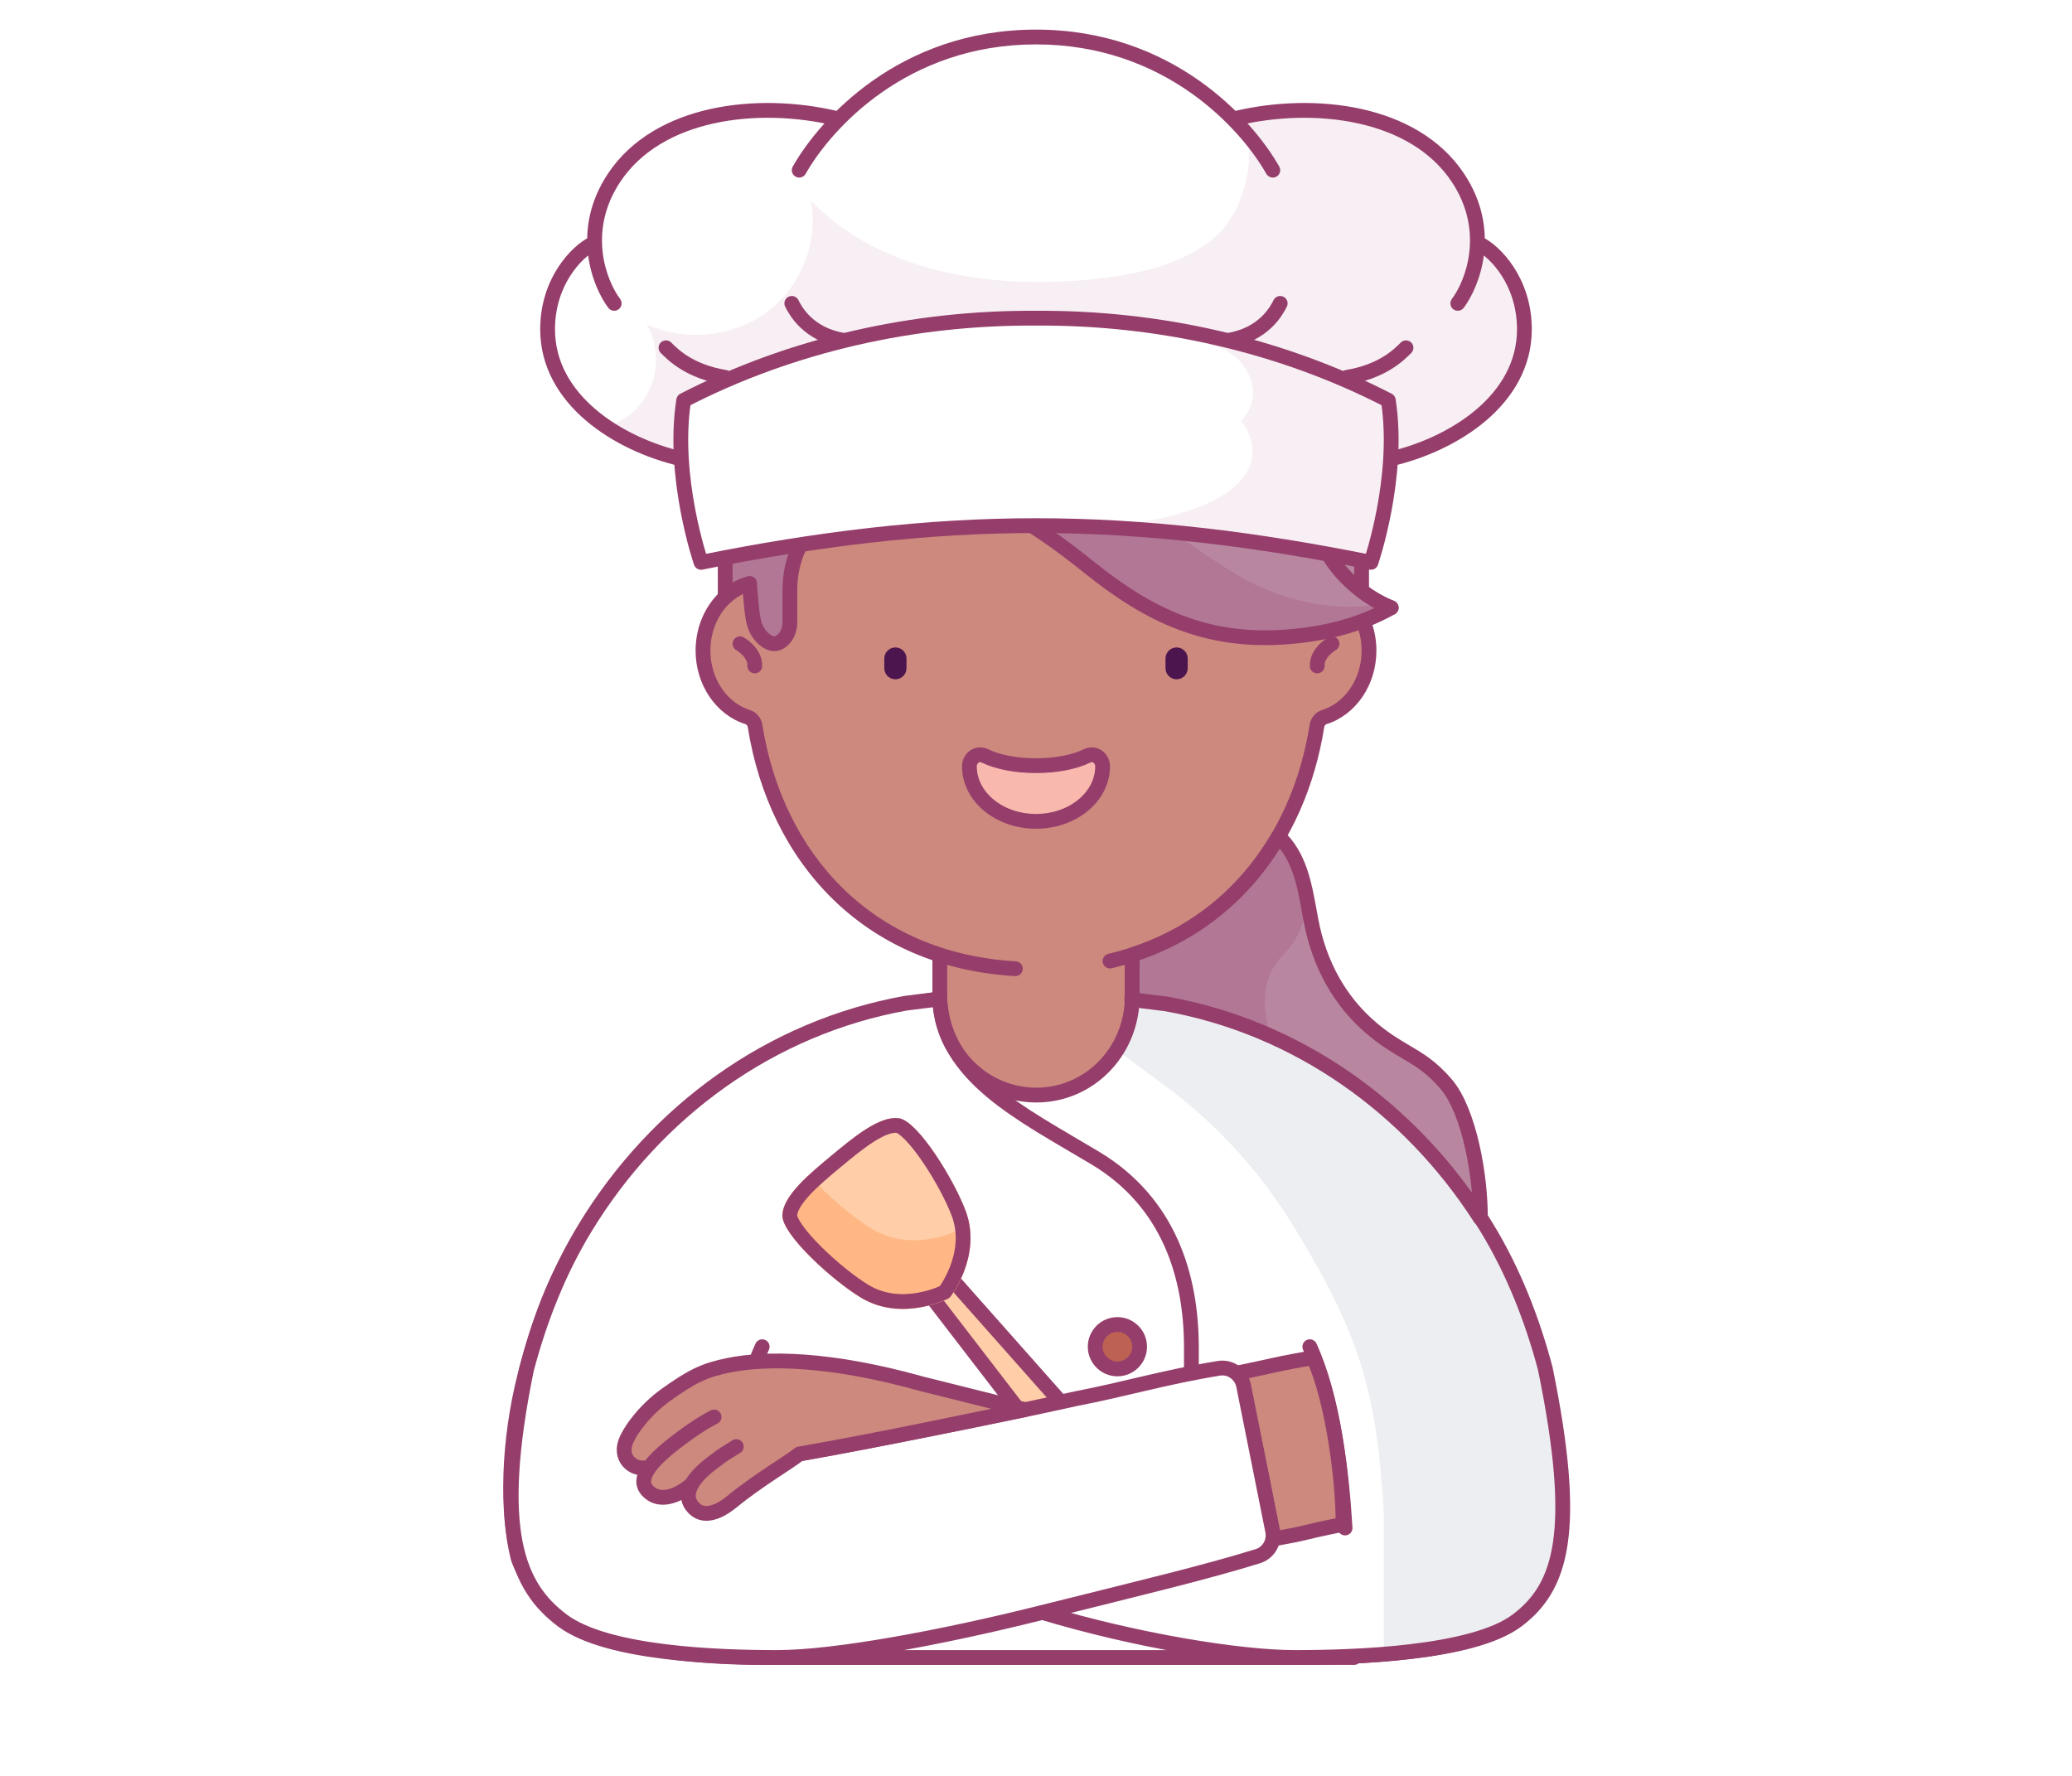 <svg width="280" height="240" viewBox="0 0 280 240" fill="none" xmlns="http://www.w3.org/2000/svg">
<rect width="280" height="240" fill="white"/>
<path d="M139.99 49C120.063 49 106.878 60.24 102.769 77.644C102.64 78.195 102.221 78.635 101.672 78.755C97.872 79.586 95 83.369 95 87.923C95 92.207 97.553 95.81 101.034 96.911C101.563 97.081 101.942 97.541 102.031 98.092C104.357 112.73 113.073 124.554 127 129.048V133.765C127 134.21 127.022 134.65 127.064 135.083L122.379 135.677C104.158 138.943 88.638 150.33 79.072 166.042C79.072 166.042 72.919 177.498 71.03 185.5C69.26 193 67.8 205 70 210.5C71.107 213.267 71.03 213.81 74 217C80.03 223.5 97.48 224 102.5 224L174.921 224C174.947 224 174.972 224 174.998 224C183.023 223.997 198.94 223.486 204.921 219C210.921 214.5 213.251 207 208.751 185C207.006 178.896 204.257 171.513 200.927 166.042C191.361 150.33 175.842 138.943 157.62 135.677L152.936 135.089C152.978 134.653 153 134.212 153 133.765V129.047C166.923 124.552 175.643 112.728 177.969 98.092C178.059 97.541 178.438 97.071 178.966 96.911C182.447 95.81 185 92.207 185 87.923C185 83.379 182.128 79.596 178.328 78.755C177.779 78.635 177.36 78.195 177.231 77.644C173.102 60.24 159.917 49 139.99 49Z" fill="#CD897E"/>
<path d="M100 87C100 87 102.057 88.143 101.999 90" stroke="#963E6B" stroke-width="2" stroke-linecap="round" stroke-linejoin="round"/>
<path d="M180 87C180 87 177.943 88.143 178.001 90" stroke="#963E6B" stroke-width="2" stroke-linecap="round" stroke-linejoin="round"/>
<path d="M102.769 77.644L101.796 77.415L101.796 77.415L102.769 77.644ZM101.672 78.755L101.886 79.732L101.886 79.732L101.672 78.755ZM101.034 96.911L101.34 95.959L101.335 95.957L101.034 96.911ZM102.031 98.092L103.019 97.935L103.018 97.931L102.031 98.092ZM177.969 98.092L176.982 97.931L176.981 97.935L177.969 98.092ZM178.966 96.911L179.256 97.868L179.268 97.864L178.966 96.911ZM178.328 78.755L178.544 77.779L178.542 77.778L178.328 78.755ZM177.231 77.644L178.204 77.415L178.204 77.414L177.231 77.644ZM149.771 128.908C149.233 129.035 148.9 129.573 149.027 130.111C149.153 130.648 149.691 130.982 150.229 130.855L149.771 128.908ZM137.151 131.917C137.702 131.95 138.175 131.529 138.208 130.978C138.24 130.426 137.82 129.953 137.269 129.92L137.151 131.917ZM154 129.047C154 128.495 153.552 128.047 153 128.047C152.448 128.047 152 128.495 152 129.047H154ZM153 135H152C152 135.496 152.364 135.917 152.855 135.989L153 135ZM127 135L127.145 135.989C127.636 135.917 128 135.496 128 135H127ZM128 129.048C128 128.496 127.552 128.048 127 128.048C126.448 128.048 126 128.496 126 129.048H128ZM122.379 135.677L122.234 134.688C122.223 134.69 122.213 134.691 122.202 134.693L122.379 135.677ZM79.072 166.042L79.926 166.562L79.926 166.562L79.072 166.042ZM70 210.5H71C71 210.418 70.99 210.337 70.97 210.257L70 210.5ZM74 217L74.733 216.32L74.732 216.319L74 217ZM200.927 166.042L200.073 166.562L200.073 166.562L200.927 166.042ZM157.62 135.677L157.797 134.693C157.786 134.691 157.776 134.69 157.765 134.688L157.62 135.677ZM71.03 185.5L71.998 185.752L71.998 185.751L71.03 185.5ZM182.997 225C183.549 225 183.997 224.552 183.997 224C183.997 223.448 183.549 223 182.997 223V225ZM208.751 185L209.731 184.8C209.726 184.773 209.719 184.746 209.711 184.72L208.751 185ZM174.921 223C174.369 223 173.921 223.448 173.921 224C173.921 224.552 174.369 225 174.921 225V223ZM204.921 219L205.521 219.8L204.921 219ZM139.99 48C129.834 48 121.329 50.867 114.827 56.011C108.327 61.154 103.895 68.523 101.796 77.415L103.743 77.874C105.752 69.361 109.967 62.407 116.068 57.58C122.169 52.753 130.22 50 139.99 50V48ZM101.796 77.415C101.747 77.621 101.602 77.747 101.458 77.778L101.886 79.732C102.84 79.523 103.532 78.769 103.743 77.874L101.796 77.415ZM101.459 77.778C97.13 78.725 94 82.974 94 87.923H96C96 83.764 98.615 80.448 101.886 79.732L101.459 77.778ZM94 87.923C94 92.586 96.784 96.615 100.732 97.864L101.335 95.957C98.322 95.004 96 91.828 96 87.923H94ZM100.728 97.863C100.88 97.912 101.012 98.053 101.044 98.253L103.018 97.931C102.871 97.03 102.245 96.25 101.34 95.959L100.728 97.863ZM178.956 98.253C178.99 98.04 179.129 97.907 179.256 97.868L178.676 95.954C177.746 96.236 177.127 97.042 176.982 97.931L178.956 98.253ZM179.268 97.864C183.216 96.615 186 92.586 186 87.923H184C184 91.828 181.678 95.004 178.665 95.957L179.268 97.864ZM186 87.923C186 82.983 182.869 78.736 178.544 77.779L178.112 79.732C181.386 80.456 184 83.776 184 87.923H186ZM178.542 77.778C178.398 77.747 178.253 77.621 178.204 77.415L176.257 77.874C176.468 78.769 177.16 79.523 178.114 79.732L178.542 77.778ZM178.204 77.414C176.094 68.522 171.657 61.154 165.155 56.011C158.651 50.867 150.146 48 139.99 48V50C149.76 50 157.811 52.753 163.914 57.58C170.018 62.408 174.238 69.362 176.258 77.875L178.204 77.414ZM150.229 130.855C166.358 127.059 176.415 114.243 178.956 98.249L176.981 97.935C174.545 113.263 164.983 125.328 149.771 128.908L150.229 130.855ZM101.044 98.249C103.958 116.588 116.741 130.714 137.151 131.917L137.269 129.92C117.922 128.78 105.806 115.477 103.019 97.935L101.044 98.249ZM152 129.047V135H154V129.047H152ZM128 135V129.048H126V135H128ZM126.855 134.011L122.234 134.688L122.524 136.667L127.145 135.989L126.855 134.011ZM122.202 134.693C103.676 138.014 87.92 149.586 78.218 165.522L79.926 166.562C89.356 151.073 104.639 139.873 122.555 136.662L122.202 134.693ZM69 210.5C69 210.572 69.008 210.629 69.01 210.644C69.014 210.668 69.017 210.686 69.02 210.697C69.024 210.719 69.028 210.736 69.03 210.744C69.034 210.762 69.039 210.777 69.041 210.785C69.046 210.804 69.052 210.823 69.058 210.841C69.069 210.878 69.085 210.926 69.104 210.982C69.143 211.096 69.201 211.253 69.277 211.448C69.431 211.837 69.666 212.379 69.997 213.023C70.658 214.307 71.707 216.005 73.268 217.681L74.732 216.319C73.323 214.805 72.372 213.268 71.775 212.108C71.478 211.528 71.269 211.046 71.137 210.712C71.071 210.545 71.025 210.416 70.996 210.332C70.981 210.29 70.972 210.26 70.967 210.245C70.964 210.236 70.964 210.235 70.965 210.239C70.966 210.241 70.968 210.25 70.972 210.264C70.973 210.27 70.977 210.285 70.981 210.306C70.983 210.316 70.986 210.334 70.99 210.357C70.992 210.372 71 210.428 71 210.5H69ZM73.267 217.68C74.923 219.466 77.307 220.785 79.94 221.772C82.585 222.764 85.558 223.449 88.468 223.924C94.288 224.874 99.966 225 102.5 225V223C100.014 223 94.457 222.876 88.79 221.951C85.956 221.488 83.122 220.83 80.642 219.9C78.151 218.965 76.092 217.784 74.733 216.32L73.267 217.68ZM201.781 165.522C192.079 149.586 176.323 138.014 157.797 134.693L157.444 136.662C175.36 139.873 190.643 151.073 200.073 166.562L201.781 165.522ZM157.765 134.688L153.145 134.011L152.855 135.989L157.475 136.667L157.765 134.688ZM78.218 165.522C73.923 172.577 71.86 178.32 70.062 185.249L71.998 185.751C73.76 178.96 75.758 173.409 79.926 166.562L78.218 165.522ZM70.062 185.248C67.57 194.822 67.481 204.546 69.03 210.743L70.97 210.257C69.519 204.454 69.57 195.078 71.998 185.752L70.062 185.248ZM102.5 225H182.997V223H102.5V225ZM209.711 184.72C207.954 178.7 205.815 172.148 201.781 165.522L200.073 166.562C203.965 172.956 206.046 179.3 207.791 185.28L209.711 184.72ZM174.921 225C178.936 225 184.982 224.875 190.79 224.18C193.694 223.833 196.559 223.341 199.093 222.644C201.612 221.95 203.876 221.034 205.521 219.8L204.321 218.2C202.967 219.216 200.98 220.05 198.562 220.716C196.158 221.377 193.398 221.854 190.552 222.195C184.861 222.875 178.907 223 174.921 223V225ZM205.521 219.8C208.736 217.389 210.955 214.152 211.763 208.709C212.559 203.344 211.987 195.829 209.731 184.8L207.772 185.2C210.016 196.171 210.528 203.406 209.785 208.416C209.052 213.348 207.106 216.111 204.321 218.2L205.521 219.8Z" fill="#963E6B"/>
<path d="M159 89V90.3" stroke="#4D154D" stroke-width="3" stroke-linecap="round" stroke-linejoin="round"/>
<path d="M121 89V90.3" stroke="#4D154D" stroke-width="3" stroke-linecap="round" stroke-linejoin="round"/>
<path d="M149 103.574C149 107.675 144.973 111 140 111C135.027 111 131 107.675 131 103.574C131 102.427 132.091 101.671 133.064 102.142C134.718 102.956 137.209 103.476 140 103.476C142.791 103.476 145.291 102.956 146.936 102.142C147.9 101.671 149 102.427 149 103.574Z" fill="#F9B8AE" stroke="#963E6B" stroke-width="2" stroke-linecap="round" stroke-linejoin="round"/>
<path d="M127 135L122.379 135.581C104.158 138.853 88.638 150.184 79.072 165.928C75.366 172.028 72.816 178.64 71.033 185.5C68.577 194.954 68.5 204.5 70 210.5C70 210.5 71.033 213.805 74 217C80.036 223.5 97.487 224 102.5 224H183C199.5 224 205.5 219 208.5 215C211.5 211 211.5 202.5 211.5 202.5C210.987 193.652 211.594 196.695 209.579 188C207.783 180.248 205.082 172.766 200.927 165.928C191.361 150.184 175.841 138.853 157.62 135.581L153 135C152.824 142.242 147.123 147.994 140.045 147.994C132.972 147.994 127.167 142.26 127 135Z" fill="white"/>
<path d="M161 212.003V182.123C161 172.508 158 162.5 148 156.5C138 150.5 127.5 145.5 127 135" stroke="#963E6B" stroke-width="2" stroke-linecap="round" stroke-linejoin="round"/>
<circle cx="151" cy="182" r="3" fill="#BD6153" stroke="#963E6B" stroke-width="2"/>
<circle cx="151" cy="198" r="3" fill="#BD6153" stroke="#963E6B" stroke-width="2"/>
<g opacity="0.1">
<path d="M174.928 165.928C183.743 180.436 186.029 187.841 187 204.578V224C187 224 196 222.5 201 221C206 219.5 208.5 215 209.5 213C210.5 211 211.136 206.497 211 203.5C210.5 192.5 209 180.5 200.928 165.928C191.362 150.184 175.842 138.853 157.621 135.581L153 135C153 137.5 152 140.5 151 142C151.762 142.502 156.26 145.886 157 146.421C164.146 151.583 170.249 158.228 174.928 165.928Z" fill="#45566D"/>
</g>
<path d="M177 182C180.15 188.889 181.331 199.074 181.766 206.5" stroke="#963E6B" stroke-width="2" stroke-linecap="round"/>
<path d="M149.395 196.291C139.046 184.367 126.969 171.3 126.969 171.3L124.533 173.32C124.533 173.32 138.713 192.157 148.492 204.44C151.196 204.551 152.734 202.61 153.178 200.788L149.395 196.291Z" fill="#FFCEA9"/>
<path d="M125.971 175.362L147.198 202.965C148.21 204.281 150.167 204.452 151.492 203.34C152.79 202.25 152.97 200.357 151.891 199.139L128.751 173.029L125.971 175.362Z" stroke="#963E6B" stroke-width="2" stroke-linecap="round" stroke-linejoin="round"/>
<path d="M130.509 163.676C132.768 169.855 128.318 175.405 128.318 175.405C128.318 175.405 122.038 178.758 116.392 175.396C112.664 173.178 105.617 166.842 105.725 164.205C105.83 161.577 109.409 158.617 112.357 156.168C115.305 153.719 118.875 150.747 121.475 151.122C124.085 151.498 129.012 159.598 130.501 163.664L130.509 163.676Z" fill="#FFCEA9"/>
<path d="M129.81 166.119C129.81 166.119 123.529 169.472 117.883 166.111C115.484 164.679 111.686 161.534 109.338 158.768C107.405 160.562 105.798 162.457 105.725 164.205C105.619 166.832 112.664 173.178 116.392 175.396C122.048 178.759 128.318 175.405 128.318 175.405C128.318 175.405 132.325 170.396 130.792 164.605C130.255 165.568 129.81 166.119 129.81 166.119Z" fill="#FFB885"/>
<path d="M127.662 174.614C127.647 174.621 127.631 174.628 127.615 174.636C127.45 174.712 127.203 174.821 126.888 174.943C126.255 175.188 125.355 175.482 124.292 175.677C122.157 176.07 119.447 176.051 116.904 174.537L116.903 174.537C115.127 173.48 112.497 171.397 110.323 169.247C109.239 168.174 108.296 167.111 107.639 166.178C107.311 165.712 107.068 165.298 106.914 164.948C106.755 164.587 106.719 164.36 106.724 164.246L106.724 164.245C106.761 163.321 107.446 162.159 108.708 160.8C109.928 159.486 111.5 158.18 112.983 156.948L112.996 156.937C114.482 155.703 116.06 154.392 117.581 153.431C119.149 152.441 120.418 151.98 121.333 152.112C121.445 152.128 121.661 152.204 121.986 152.427C122.301 152.643 122.662 152.957 123.06 153.366C123.856 154.184 124.726 155.306 125.58 156.57C127.292 159.102 128.853 162.071 129.562 164.008C129.571 164.033 129.582 164.058 129.593 164.082C130.58 166.845 130.1 169.489 129.327 171.499C128.939 172.508 128.485 173.338 128.128 173.915C127.95 174.202 127.797 174.425 127.692 174.572C127.681 174.587 127.671 174.601 127.662 174.614Z" stroke="#963E6B" stroke-width="2" stroke-linecap="round" stroke-linejoin="round"/>
<path d="M181.5 206C175 207.324 177.5 207 172 208C171.2 202.4 168.667 190.667 167.5 185.5C170 185 174 184 177.5 183.5C180 189 181.5 199.5 181.5 206Z" fill="#CD897E" stroke="#963E6B" stroke-width="2" stroke-linecap="round"/>
<path d="M169.98 210.31C163.039 212.465 154.74 214.444 140.5 218L120.45 204.736C115.941 201.753 117.361 194.763 122.666 193.725C130.546 192.183 138.747 190.501 145.5 189C151.737 187.812 157.339 186.121 164.71 184.918C166.274 184.663 167.742 185.711 168.053 187.265L171.981 206.903C172.277 208.387 171.425 209.862 169.98 210.31Z" fill="white"/>
<path d="M127 135L128 134.977C127.993 134.694 127.867 134.427 127.653 134.243C127.439 134.058 127.156 133.973 126.875 134.008L127 135ZM122.379 135.581L122.254 134.588C122.237 134.591 122.219 134.593 122.202 134.596L122.379 135.581ZM79.072 165.928L79.927 166.447L79.927 166.447L79.072 165.928ZM200.927 165.928L200.072 166.447L200.072 166.447L200.927 165.928ZM157.62 135.581L157.797 134.596C157.78 134.593 157.762 134.591 157.745 134.588L157.62 135.581ZM153 135L153.125 134.008C152.844 133.973 152.562 134.058 152.348 134.242C152.133 134.427 152.007 134.693 152 134.976L153 135ZM70.198 184.743C70.057 185.277 70.374 185.825 70.908 185.966C71.442 186.108 71.99 185.791 72.131 185.257L70.198 184.743ZM207.868 185.257C208.01 185.791 208.557 186.108 209.091 185.966C209.625 185.825 209.943 185.277 209.801 184.743L207.868 185.257ZM140.5 218L140.258 217.03L140.5 218ZM169.98 210.31L169.684 209.355L169.98 210.31ZM76 219L75.4 219.8L76 219ZM107.821 195.516C107.278 195.615 106.917 196.136 107.016 196.679C107.115 197.222 107.636 197.583 108.179 197.484L107.821 195.516ZM145.5 189L145.313 188.018L145.298 188.021L145.283 188.024L145.5 189ZM164.71 184.918L164.871 185.905L164.71 184.918ZM101.236 183.649C101.042 184.166 101.304 184.742 101.821 184.936C102.338 185.13 102.915 184.868 103.109 184.351L101.236 183.649ZM103.909 182.416C104.139 181.914 103.918 181.32 103.416 181.091C102.914 180.861 102.32 181.082 102.091 181.584L103.909 182.416ZM171.981 206.903L171 207.099V207.099L171.981 206.903ZM168.053 187.265L169.034 187.069L168.053 187.265ZM205 219L205.6 219.8L205 219ZM141.287 216.996C140.758 216.838 140.201 217.138 140.042 217.667C139.884 218.196 140.184 218.754 140.713 218.912L141.287 216.996ZM106.5 223C105.948 223 105.5 223.448 105.5 224C105.5 224.552 105.948 225 106.5 225V223ZM173.5 225C174.052 225 174.5 224.552 174.5 224C174.5 223.448 174.052 223 173.5 223V225ZM126.875 134.008L122.254 134.588L122.503 136.573L127.125 135.992L126.875 134.008ZM122.202 134.596C103.677 137.923 87.921 149.439 78.218 165.409L79.927 166.447C89.356 150.929 104.638 139.783 122.556 136.565L122.202 134.596ZM201.782 165.409C192.079 149.439 176.322 137.923 157.797 134.596L157.444 136.565C175.361 139.783 190.644 150.929 200.072 166.447L201.782 165.409ZM157.745 134.588L153.125 134.008L152.875 135.992L157.496 136.573L157.745 134.588ZM152 134.976C151.837 141.702 146.553 146.994 140.045 146.994V148.994C147.692 148.994 153.811 142.782 154 135.024L152 134.976ZM140.045 146.994C133.53 146.994 128.155 141.709 128 134.977L126 135.023C126.18 142.811 132.413 148.994 140.045 148.994V146.994ZM78.218 165.409C74.542 171.459 71.993 177.991 70.198 184.743L72.131 185.257C73.888 178.648 76.37 172.301 79.927 166.447L78.218 165.409ZM209.801 184.743C208.006 177.991 205.458 171.459 201.782 165.409L200.072 166.447C203.629 172.301 206.111 178.648 207.868 185.257L209.801 184.743ZM105 225C113.136 225 127.792 222.204 140.742 218.97L140.258 217.03C127.305 220.264 112.864 223 105 223V225ZM140.742 218.97C154.96 215.42 163.301 213.431 170.277 211.265L169.684 209.355C162.778 211.499 154.52 213.468 140.258 217.03L140.742 218.97ZM105 223C101.015 223 95.313 222.875 89.874 222.195C87.155 221.855 84.522 221.379 82.213 220.718C79.892 220.054 77.961 219.221 76.6 218.2L75.4 219.8C77.039 221.029 79.233 221.946 81.662 222.641C84.103 223.34 86.845 223.832 89.626 224.18C95.187 224.875 100.985 225 105 225V223ZM76.6 218.2C73.782 216.087 71.595 213.296 70.624 208.369C69.639 203.375 69.899 196.153 72.14 185.2L70.18 184.8C67.921 195.847 67.601 203.375 68.661 208.756C69.735 214.204 72.218 217.413 75.4 219.8L76.6 218.2ZM108.179 197.484C119.284 195.464 134.494 192.47 145.717 189.976L145.283 188.024C134.092 190.511 118.909 193.499 107.821 195.516L108.179 197.484ZM145.687 189.982C148.831 189.384 151.818 188.657 154.906 187.939C158.002 187.219 161.219 186.501 164.871 185.905L164.549 183.931C160.829 184.538 157.56 185.268 154.453 185.991C151.338 186.715 148.406 187.429 145.313 188.018L145.687 189.982ZM103.109 184.351C103.361 183.679 103.628 183.032 103.909 182.416L102.091 181.584C101.787 182.247 101.503 182.937 101.236 183.649L103.109 184.351ZM172.961 206.707L169.034 187.069L167.073 187.461L171 207.099L172.961 206.707ZM164.871 185.905C165.888 185.739 166.864 186.419 167.073 187.461L169.034 187.069C168.621 185.003 166.66 183.586 164.549 183.931L164.871 185.905ZM170.277 211.265C172.223 210.661 173.356 208.68 172.961 206.707L171 207.099C171.199 208.093 170.627 209.063 169.684 209.355L170.277 211.265ZM175 225C179.015 225 185.06 224.875 190.869 224.18C193.773 223.833 196.638 223.341 199.172 222.644C201.691 221.95 203.954 221.034 205.6 219.8L204.4 218.2C203.046 219.216 201.059 220.05 198.641 220.716C196.237 221.377 193.477 221.854 190.631 222.195C184.939 222.875 178.985 223 175 223V225ZM205.6 219.8C208.815 217.389 211.034 214.152 211.842 208.709C212.638 203.344 212.066 195.829 209.81 184.8L207.85 185.2C210.094 196.171 210.607 203.406 209.863 208.416C209.131 213.348 207.185 216.111 204.4 218.2L205.6 219.8ZM175 223C167.443 223 153.617 220.693 141.287 216.996L140.713 218.912C153.151 222.641 167.181 225 175 225V223ZM106.5 225C106.527 225 106.554 225 106.581 225C106.608 225 106.635 225 106.662 225C106.689 225 106.717 225 106.744 225C106.772 225 106.8 225 106.828 225C106.855 225 106.884 225 106.912 225C106.94 225 106.968 225 106.997 225C107.025 225 107.054 225 107.083 225C107.111 225 107.14 225 107.169 225C107.198 225 107.228 225 107.257 225C107.286 225 107.316 225 107.346 225C107.375 225 107.405 225 107.435 225C107.465 225 107.495 225 107.525 225C107.555 225 107.586 225 107.616 225C107.647 225 107.678 225 107.708 225C107.739 225 107.77 225 107.801 225C107.832 225 107.863 225 107.895 225C107.926 225 107.958 225 107.989 225C108.021 225 108.053 225 108.085 225C108.117 225 108.149 225 108.181 225C108.213 225 108.245 225 108.278 225C108.31 225 108.343 225 108.376 225C108.408 225 108.441 225 108.474 225C108.507 225 108.54 225 108.574 225C108.607 225 108.64 225 108.674 225C108.708 225 108.741 225 108.775 225C108.809 225 108.843 225 108.877 225C108.911 225 108.945 225 108.98 225C109.014 225 109.048 225 109.083 225C109.118 225 109.153 225 109.187 225C109.222 225 109.257 225 109.292 225C109.328 225 109.363 225 109.398 225C109.434 225 109.469 225 109.505 225C109.541 225 109.576 225 109.612 225C109.648 225 109.684 225 109.72 225C109.757 225 109.793 225 109.829 225C109.866 225 109.902 225 109.939 225C109.976 225 110.013 225 110.05 225C110.087 225 110.124 225 110.161 225C110.198 225 110.235 225 110.273 225C110.31 225 110.348 225 110.385 225C110.423 225 110.461 225 110.499 225C110.537 225 110.575 225 110.613 225C110.651 225 110.69 225 110.728 225C110.766 225 110.805 225 110.844 225C110.882 225 110.921 225 110.96 225C110.999 225 111.038 225 111.077 225C111.116 225 111.155 225 111.195 225C111.234 225 111.274 225 111.313 225C111.353 225 111.393 225 111.433 225C111.472 225 111.512 225 111.553 225C111.593 225 111.633 225 111.673 225C111.714 225 111.754 225 111.795 225C111.835 225 111.876 225 111.917 225C111.957 225 111.998 225 112.039 225C112.08 225 112.121 225 112.163 225C112.204 225 112.245 225 112.287 225C112.328 225 112.37 225 112.411 225C112.453 225 112.495 225 112.537 225C112.579 225 112.621 225 112.663 225C112.705 225 112.747 225 112.79 225C112.832 225 112.875 225 112.917 225C112.96 225 113.002 225 113.045 225C113.088 225 113.131 225 113.174 225C113.217 225 113.26 225 113.303 225C113.346 225 113.39 225 113.433 225C113.477 225 113.52 225 113.564 225C113.607 225 113.651 225 113.695 225C113.739 225 113.783 225 113.827 225C113.871 225 113.915 225 113.96 225C114.004 225 114.048 225 114.093 225C114.137 225 114.182 225 114.226 225C114.271 225 114.316 225 114.361 225C114.406 225 114.451 225 114.496 225C114.541 225 114.586 225 114.631 225C114.677 225 114.722 225 114.768 225C114.813 225 114.859 225 114.904 225C114.95 225 114.996 225 115.042 225C115.088 225 115.134 225 115.18 225C115.226 225 115.272 225 115.318 225C115.364 225 115.411 225 115.457 225C115.504 225 115.55 225 115.597 225C115.644 225 115.69 225 115.737 225C115.784 225 115.831 225 115.878 225C115.925 225 115.972 225 116.02 225C116.067 225 116.114 225 116.161 225C116.209 225 116.256 225 116.304 225C116.352 225 116.399 225 116.447 225C116.495 225 116.543 225 116.591 225C116.639 225 116.687 225 116.735 225C116.783 225 116.831 225 116.879 225C116.928 225 116.976 225 117.025 225C117.073 225 117.122 225 117.17 225C117.219 225 117.268 225 117.317 225C117.366 225 117.415 225 117.464 225C117.513 225 117.562 225 117.611 225C117.66 225 117.709 225 117.759 225C117.808 225 117.857 225 117.907 225C117.957 225 118.006 225 118.056 225C118.106 225 118.155 225 118.205 225C118.255 225 118.305 225 118.355 225C118.405 225 118.455 225 118.505 225C118.556 225 118.606 225 118.656 225C118.707 225 118.757 225 118.807 225C118.858 225 118.909 225 118.959 225C119.01 225 119.061 225 119.112 225C119.162 225 119.213 225 119.264 225C119.315 225 119.366 225 119.417 225C119.469 225 119.52 225 119.571 225C119.622 225 119.674 225 119.725 225C119.777 225 119.828 225 119.88 225C119.931 225 119.983 225 120.035 225C120.087 225 120.138 225 120.19 225C120.242 225 120.294 225 120.346 225C120.398 225 120.45 225 120.503 225C120.555 225 120.607 225 120.659 225C120.712 225 120.764 225 120.817 225C120.869 225 120.922 225 120.974 225C121.027 225 121.079 225 121.132 225C121.185 225 121.238 225 121.291 225C121.344 225 121.397 225 121.45 225C121.503 225 121.556 225 121.609 225C121.662 225 121.715 225 121.769 225C121.822 225 121.875 225 121.929 225C121.982 225 122.036 225 122.089 225C122.143 225 122.196 225 122.25 225C122.304 225 122.358 225 122.411 225C122.465 225 122.519 225 122.573 225C122.627 225 122.681 225 122.735 225C122.789 225 122.843 225 122.898 225C122.952 225 123.006 225 123.06 225C123.115 225 123.169 225 123.223 225C123.278 225 123.332 225 123.387 225C123.442 225 123.496 225 123.551 225C123.606 225 123.66 225 123.715 225C123.77 225 123.825 225 123.88 225C123.935 225 123.99 225 124.045 225C124.1 225 124.155 225 124.21 225C124.265 225 124.32 225 124.376 225C124.431 225 124.486 225 124.541 225C124.597 225 124.652 225 124.708 225C124.763 225 124.819 225 124.874 225C124.93 225 124.986 225 125.041 225C125.097 225 125.153 225 125.209 225C125.264 225 125.32 225 125.376 225C125.432 225 125.488 225 125.544 225C125.6 225 125.656 225 125.712 225C125.768 225 125.824 225 125.881 225C125.937 225 125.993 225 126.049 225C126.106 225 126.162 225 126.218 225C126.275 225 126.331 225 126.388 225C126.444 225 126.501 225 126.557 225C126.614 225 126.671 225 126.727 225C126.784 225 126.841 225 126.897 225C126.954 225 127.011 225 127.068 225C127.125 225 127.182 225 127.239 225C127.296 225 127.353 225 127.41 225C127.467 225 127.524 225 127.581 225C127.638 225 127.695 225 127.752 225C127.81 225 127.867 225 127.924 225C127.981 225 128.039 225 128.096 225C128.154 225 128.211 225 128.268 225C128.326 225 128.383 225 128.441 225C128.498 225 128.556 225 128.614 225C128.671 225 128.729 225 128.787 225C128.844 225 128.902 225 128.96 225C129.018 225 129.075 225 129.133 225C129.191 225 129.249 225 129.307 225C129.365 225 129.423 225 129.481 225C129.539 225 129.597 225 129.655 225C129.713 225 129.771 225 129.829 225C129.887 225 129.945 225 130.003 225C130.062 225 130.12 225 130.178 225C130.236 225 130.295 225 130.353 225C130.411 225 130.469 225 130.528 225C130.586 225 130.645 225 130.703 225C130.762 225 130.82 225 130.878 225C130.937 225 130.995 225 131.054 225C131.113 225 131.171 225 131.23 225C131.288 225 131.347 225 131.406 225C131.464 225 131.523 225 131.582 225C131.64 225 131.699 225 131.758 225C131.817 225 131.876 225 131.934 225C131.993 225 132.052 225 132.111 225C132.17 225 132.229 225 132.288 225C132.346 225 132.405 225 132.464 225C132.523 225 132.582 225 132.641 225C132.7 225 132.759 225 132.818 225C132.878 225 132.937 225 132.996 225C133.055 225 133.114 225 133.173 225C133.232 225 133.291 225 133.351 225C133.41 225 133.469 225 133.528 225C133.587 225 133.647 225 133.706 225C133.765 225 133.824 225 133.884 225C133.943 225 134.002 225 134.062 225C134.121 225 134.18 225 134.24 225C134.299 225 134.358 225 134.418 225C134.477 225 134.536 225 134.596 225C134.655 225 134.715 225 134.774 225C134.834 225 134.893 225 134.953 225C135.012 225 135.072 225 135.131 225C135.191 225 135.25 225 135.31 225C135.369 225 135.429 225 135.488 225C135.548 225 135.607 225 135.667 225C135.727 225 135.786 225 135.846 225C135.905 225 135.965 225 136.024 225C136.084 225 136.144 225 136.203 225C136.263 225 136.323 225 136.382 225C136.442 225 136.502 225 136.561 225C136.621 225 136.681 225 136.74 225C136.8 225 136.86 225 136.919 225C136.979 225 137.039 225 137.098 225C137.158 225 137.218 225 137.277 225C137.337 225 137.397 225 137.457 225C137.516 225 137.576 225 137.636 225C137.696 225 137.755 225 137.815 225C137.875 225 137.934 225 137.994 225C138.054 225 138.114 225 138.173 225C138.233 225 138.293 225 138.353 225C138.412 225 138.472 225 138.532 225C138.592 225 138.651 225 138.711 225C138.771 225 138.83 225 138.89 225C138.95 225 139.01 225 139.069 225C139.129 225 139.189 225 139.249 225C139.308 225 139.368 225 139.428 225C139.487 225 139.547 225 139.607 225C139.667 225 139.726 225 139.786 225C139.846 225 139.905 225 139.965 225C140.025 225 140.084 225 140.144 225C140.204 225 140.263 225 140.323 225C140.383 225 140.442 225 140.502 225C140.562 225 140.621 225 140.681 225C140.741 225 140.8 225 140.86 225C140.919 225 140.979 225 141.039 225C141.098 225 141.158 225 141.217 225C141.277 225 141.336 225 141.396 225C141.455 225 141.515 225 141.575 225C141.634 225 141.694 225 141.753 225C141.813 225 141.872 225 141.932 225C141.991 225 142.05 225 142.11 225C142.169 225 142.229 225 142.288 225C142.348 225 142.407 225 142.466 225C142.526 225 142.585 225 142.644 225C142.704 225 142.763 225 142.822 225C142.882 225 142.941 225 143 225C143.06 225 143.119 225 143.178 225C143.237 225 143.297 225 143.356 225C143.415 225 143.474 225 143.533 225C143.593 225 143.652 225 143.711 225C143.77 225 143.829 225 143.888 225C143.947 225 144.006 225 144.065 225C144.124 225 144.183 225 144.242 225C144.301 225 144.36 225 144.419 225C144.478 225 144.537 225 144.596 225C144.655 225 144.714 225 144.773 225C144.832 225 144.89 225 144.949 225C145.008 225 145.067 225 145.126 225C145.184 225 145.243 225 145.302 225C145.361 225 145.419 225 145.478 225C145.536 225 145.595 225 145.654 225C145.712 225 145.771 225 145.829 225C145.888 225 145.946 225 146.005 225C146.063 225 146.122 225 146.18 225C146.239 225 146.297 225 146.355 225C146.414 225 146.472 225 146.53 225C146.589 225 146.647 225 146.705 225C146.763 225 146.822 225 146.88 225C146.938 225 146.996 225 147.054 225C147.112 225 147.17 225 147.228 225C147.286 225 147.344 225 147.402 225C147.46 225 147.518 225 147.576 225C147.634 225 147.692 225 147.75 225C147.808 225 147.865 225 147.923 225C147.981 225 148.038 225 148.096 225C148.154 225 148.211 225 148.269 225C148.327 225 148.384 225 148.442 225C148.499 225 148.557 225 148.614 225C148.672 225 148.729 225 148.786 225C148.844 225 148.901 225 148.958 225C149.016 225 149.073 225 149.13 225C149.187 225 149.244 225 149.301 225C149.359 225 149.416 225 149.473 225C149.53 225 149.587 225 149.644 225C149.7 225 149.757 225 149.814 225C149.871 225 149.928 225 149.985 225C150.041 225 150.098 225 150.155 225C150.211 225 150.268 225 150.325 225C150.381 225 150.438 225 150.494 225C150.551 225 150.607 225 150.663 225C150.72 225 150.776 225 150.832 225C150.889 225 150.945 225 151.001 225C151.057 225 151.113 225 151.169 225C151.226 225 151.282 225 151.338 225C151.394 225 151.449 225 151.505 225C151.561 225 151.617 225 151.673 225C151.729 225 151.784 225 151.84 225C151.896 225 151.951 225 152.007 225C152.062 225 152.118 225 152.173 225C152.229 225 152.284 225 152.34 225C152.395 225 152.45 225 152.505 225C152.561 225 152.616 225 152.671 225C152.726 225 152.781 225 152.836 225C152.891 225 152.946 225 153.001 225C153.056 225 153.111 225 153.165 225C153.22 225 153.275 225 153.33 225C153.384 225 153.439 225 153.493 225C153.548 225 153.602 225 153.657 225C153.711 225 153.766 225 153.82 225C153.874 225 153.928 225 153.983 225C154.037 225 154.091 225 154.145 225C154.199 225 154.253 225 154.307 225C154.361 225 154.415 225 154.468 225C154.522 225 154.576 225 154.63 225C154.683 225 154.737 225 154.79 225C154.844 225 154.897 225 154.951 225C155.004 225 155.058 225 155.111 225C155.164 225 155.217 225 155.27 225C155.324 225 155.377 225 155.43 225C155.483 225 155.536 225 155.588 225C155.641 225 155.694 225 155.747 225C155.8 225 155.852 225 155.905 225C155.957 225 156.01 225 156.062 225C156.115 225 156.167 225 156.219 225C156.272 225 156.324 225 156.376 225C156.428 225 156.48 225 156.532 225C156.584 225 156.636 225 156.688 225C156.74 225 156.792 225 156.843 225C156.895 225 156.947 225 156.998 225C157.05 225 157.101 225 157.153 225C157.204 225 157.256 225 157.307 225C157.358 225 157.409 225 157.46 225C157.511 225 157.562 225 157.613 225C157.664 225 157.715 225 157.766 225C157.817 225 157.868 225 157.918 225C157.969 225 158.019 225 158.07 225C158.12 225 158.171 225 158.221 225C158.271 225 158.322 225 158.372 225C158.422 225 158.472 225 158.522 225C158.572 225 158.622 225 158.672 225C158.721 225 158.771 225 158.821 225C158.87 225 158.92 225 158.97 225C159.019 225 159.068 225 159.118 225C159.167 225 159.216 225 159.265 225C159.315 225 159.364 225 159.413 225C159.462 225 159.51 225 159.559 225C159.608 225 159.657 225 159.705 225C159.754 225 159.803 225 159.851 225C159.9 225 159.948 225 159.996 225C160.044 225 160.093 225 160.141 225C160.189 225 160.237 225 160.285 225C160.333 225 160.38 225 160.428 225C160.476 225 160.524 225 160.571 225C160.619 225 160.666 225 160.713 225C160.761 225 160.808 225 160.855 225C160.902 225 160.95 225 160.997 225C161.044 225 161.09 225 161.137 225C161.184 225 161.231 225 161.277 225C161.324 225 161.37 225 161.417 225C161.463 225 161.51 225 161.556 225C161.602 225 161.648 225 161.694 225C161.74 225 161.786 225 161.832 225C161.878 225 161.924 225 161.969 225C162.015 225 162.061 225 162.106 225C162.151 225 162.197 225 162.242 225C162.287 225 162.332 225 162.377 225C162.422 225 162.467 225 162.512 225C162.557 225 162.602 225 162.646 225C162.691 225 162.736 225 162.78 225C162.824 225 162.869 225 162.913 225C162.957 225 163.001 225 163.045 225C163.089 225 163.133 225 163.177 225C163.221 225 163.265 225 163.308 225C163.352 225 163.395 225 163.439 225C163.482 225 163.525 225 163.569 225C163.612 225 163.655 225 163.698 225C163.741 225 163.784 225 163.826 225C163.869 225 163.912 225 163.954 225C163.997 225 164.039 225 164.081 225C164.124 225 164.166 225 164.208 225C164.25 225 164.292 225 164.334 225C164.376 225 164.418 225 164.459 225C164.501 225 164.542 225 164.584 225C164.625 225 164.666 225 164.708 225C164.749 225 164.79 225 164.831 225C164.872 225 164.913 225 164.953 225C164.994 225 165.035 225 165.075 225C165.116 225 165.156 225 165.196 225C165.237 225 165.277 225 165.317 225C165.357 225 165.397 225 165.437 225C165.476 225 165.516 225 165.556 225C165.595 225 165.635 225 165.674 225C165.713 225 165.752 225 165.792 225C165.831 225 165.87 225 165.908 225C165.947 225 165.986 225 166.025 225C166.063 225 166.102 225 166.14 225C166.178 225 166.217 225 166.255 225C166.293 225 166.331 225 166.369 225C166.407 225 166.444 225 166.482 225C166.52 225 166.557 225 166.595 225C166.632 225 166.669 225 166.706 225C166.744 225 166.781 225 166.817 225C166.854 225 166.891 225 166.928 225C166.964 225 167.001 225 167.037 225C167.074 225 167.11 225 167.146 225C167.182 225 167.218 225 167.254 225C167.29 225 167.325 225 167.361 225C167.397 225 167.432 225 167.468 225C167.503 225 167.538 225 167.573 225C167.608 225 167.643 225 167.678 225C167.713 225 167.748 225 167.782 225C167.817 225 167.851 225 167.885 225C167.92 225 167.954 225 167.988 225C168.022 225 168.056 225 168.09 225C168.123 225 168.157 225 168.19 225C168.224 225 168.257 225 168.29 225C168.324 225 168.357 225 168.39 225C168.423 225 168.456 225 168.488 225C168.521 225 168.553 225 168.586 225C168.618 225 168.65 225 168.683 225C168.715 225 168.747 225 168.779 225C168.81 225 168.842 225 168.874 225C168.905 225 168.937 225 168.968 225C168.999 225 169.03 225 169.061 225C169.092 225 169.123 225 169.154 225C169.185 225 169.215 225 169.246 225C169.276 225 169.306 225 169.337 225C169.367 225 169.397 225 169.427 225C169.457 225 169.486 225 169.516 225C169.545 225 169.575 225 169.604 225C169.633 225 169.663 225 169.692 225C169.721 225 169.749 225 169.778 225C169.807 225 169.835 225 169.864 225C169.892 225 169.921 225 169.949 225C169.977 225 170.005 225 170.033 225C170.06 225 170.088 225 170.116 225C170.143 225 170.17 225 170.198 225C170.225 225 170.252 225 170.279 225C170.306 225 170.333 225 170.359 225C170.386 225 170.412 225 170.439 225C170.465 225 170.491 225 170.517 225C170.543 225 170.569 225 170.595 225C170.62 225 170.646 225 170.671 225C170.697 225 170.722 225 170.747 225C170.772 225 170.797 225 170.822 225C170.847 225 170.871 225 170.896 225C170.92 225 170.944 225 170.969 225C170.993 225 171.017 225 171.041 225C171.064 225 171.088 225 171.112 225C171.135 225 171.159 225 171.182 225C171.205 225 171.228 225 171.251 225C171.274 225 171.296 225 171.319 225C171.342 225 171.364 225 171.386 225C171.408 225 171.431 225 171.452 225C171.474 225 171.496 225 171.518 225C171.539 225 171.561 225 171.582 225C171.603 225 171.624 225 171.645 225C171.666 225 171.687 225 171.708 225C171.728 225 171.749 225 171.769 225C171.789 225 171.809 225 171.829 225C171.849 225 171.869 225 171.889 225C171.908 225 171.928 225 171.947 225C171.966 225 171.985 225 172.004 225C172.023 225 172.042 225 172.061 225C172.079 225 172.098 225 172.116 225C172.134 225 172.152 225 172.17 225C172.188 225 172.206 225 172.224 225C172.241 225 172.259 225 172.276 225C172.293 225 172.31 225 172.327 225C172.344 225 172.361 225 172.377 225C172.394 225 172.41 225 172.427 225C172.443 225 172.459 225 172.475 225C172.491 225 172.506 225 172.522 225C172.537 225 172.553 225 172.568 225C172.583 225 172.598 225 172.613 225C172.628 225 172.642 225 172.657 225C172.671 225 172.685 225 172.7 225C172.714 225 172.728 225 172.741 225C172.755 225 172.769 225 172.782 225C172.795 225 172.809 225 172.822 225C172.835 225 172.848 225 172.86 225C172.873 225 172.885 225 172.898 225C172.91 225 172.922 225 172.934 225C172.946 225 172.958 225 172.969 225C172.981 225 172.992 225 173.004 225C173.015 225 173.026 225 173.037 225C173.048 225 173.058 225 173.069 225C173.079 225 173.089 225 173.1 225C173.11 225 173.12 225 173.129 225C173.139 225 173.149 225 173.158 225C173.167 225 173.177 225 173.186 225C173.195 225 173.203 225 173.212 225C173.221 225 173.229 225 173.237 225C173.245 225 173.254 225 173.261 225C173.269 225 173.277 225 173.284 225C173.292 225 173.299 225 173.306 225C173.313 225 173.32 225 173.327 225C173.334 225 173.34 225 173.347 225C173.353 225 173.359 225 173.365 225C173.371 225 173.377 225 173.382 225C173.388 225 173.393 225 173.398 225C173.404 225 173.409 225 173.413 225C173.418 225 173.423 225 173.427 225C173.431 225 173.436 225 173.44 225C173.444 225 173.447 225 173.451 225C173.455 225 173.458 225 173.461 225C173.465 225 173.468 225 173.47 225C173.473 225 173.476 225 173.478 225C173.481 225 173.483 225 173.485 225C173.487 225 173.489 225 173.49 225C173.492 225 173.493 225 173.495 225C173.496 225 173.497 225 173.498 225C173.498 225 173.499 225 173.499 225C173.5 225 173.5 225 173.5 224C173.5 223 173.5 223 173.499 223C173.499 223 173.498 223 173.498 223C173.497 223 173.496 223 173.495 223C173.493 223 173.492 223 173.49 223C173.489 223 173.487 223 173.485 223C173.483 223 173.481 223 173.478 223C173.476 223 173.473 223 173.47 223C173.468 223 173.465 223 173.461 223C173.458 223 173.455 223 173.451 223C173.447 223 173.444 223 173.44 223C173.436 223 173.431 223 173.427 223C173.423 223 173.418 223 173.413 223C173.409 223 173.404 223 173.398 223C173.393 223 173.388 223 173.382 223C173.377 223 173.371 223 173.365 223C173.359 223 173.353 223 173.347 223C173.34 223 173.334 223 173.327 223C173.32 223 173.313 223 173.306 223C173.299 223 173.292 223 173.284 223C173.277 223 173.269 223 173.261 223C173.254 223 173.245 223 173.237 223C173.229 223 173.221 223 173.212 223C173.203 223 173.195 223 173.186 223C173.177 223 173.167 223 173.158 223C173.149 223 173.139 223 173.129 223C173.12 223 173.11 223 173.1 223C173.089 223 173.079 223 173.069 223C173.058 223 173.048 223 173.037 223C173.026 223 173.015 223 173.004 223C172.992 223 172.981 223 172.969 223C172.958 223 172.946 223 172.934 223C172.922 223 172.91 223 172.898 223C172.885 223 172.873 223 172.86 223C172.848 223 172.835 223 172.822 223C172.809 223 172.795 223 172.782 223C172.769 223 172.755 223 172.741 223C172.728 223 172.714 223 172.7 223C172.685 223 172.671 223 172.657 223C172.642 223 172.628 223 172.613 223C172.598 223 172.583 223 172.568 223C172.553 223 172.537 223 172.522 223C172.506 223 172.491 223 172.475 223C172.459 223 172.443 223 172.427 223C172.41 223 172.394 223 172.377 223C172.361 223 172.344 223 172.327 223C172.31 223 172.293 223 172.276 223C172.259 223 172.241 223 172.224 223C172.206 223 172.188 223 172.17 223C172.152 223 172.134 223 172.116 223C172.098 223 172.079 223 172.061 223C172.042 223 172.023 223 172.004 223C171.985 223 171.966 223 171.947 223C171.928 223 171.908 223 171.889 223C171.869 223 171.849 223 171.829 223C171.809 223 171.789 223 171.769 223C171.749 223 171.728 223 171.708 223C171.687 223 171.666 223 171.645 223C171.624 223 171.603 223 171.582 223C171.561 223 171.539 223 171.518 223C171.496 223 171.474 223 171.452 223C171.431 223 171.408 223 171.386 223C171.364 223 171.342 223 171.319 223C171.296 223 171.274 223 171.251 223C171.228 223 171.205 223 171.182 223C171.159 223 171.135 223 171.112 223C171.088 223 171.064 223 171.041 223C171.017 223 170.993 223 170.969 223C170.944 223 170.92 223 170.896 223C170.871 223 170.847 223 170.822 223C170.797 223 170.772 223 170.747 223C170.722 223 170.697 223 170.671 223C170.646 223 170.62 223 170.595 223C170.569 223 170.543 223 170.517 223C170.491 223 170.465 223 170.439 223C170.412 223 170.386 223 170.359 223C170.333 223 170.306 223 170.279 223C170.252 223 170.225 223 170.198 223C170.17 223 170.143 223 170.116 223C170.088 223 170.06 223 170.033 223C170.005 223 169.977 223 169.949 223C169.921 223 169.892 223 169.864 223C169.835 223 169.807 223 169.778 223C169.749 223 169.721 223 169.692 223C169.663 223 169.633 223 169.604 223C169.575 223 169.545 223 169.516 223C169.486 223 169.457 223 169.427 223C169.397 223 169.367 223 169.337 223C169.306 223 169.276 223 169.246 223C169.215 223 169.185 223 169.154 223C169.123 223 169.092 223 169.061 223C169.03 223 168.999 223 168.968 223C168.937 223 168.905 223 168.874 223C168.842 223 168.81 223 168.779 223C168.747 223 168.715 223 168.683 223C168.65 223 168.618 223 168.586 223C168.553 223 168.521 223 168.488 223C168.456 223 168.423 223 168.39 223C168.357 223 168.324 223 168.29 223C168.257 223 168.224 223 168.19 223C168.157 223 168.123 223 168.09 223C168.056 223 168.022 223 167.988 223C167.954 223 167.92 223 167.885 223C167.851 223 167.817 223 167.782 223C167.748 223 167.713 223 167.678 223C167.643 223 167.608 223 167.573 223C167.538 223 167.503 223 167.468 223C167.432 223 167.397 223 167.361 223C167.325 223 167.29 223 167.254 223C167.218 223 167.182 223 167.146 223C167.11 223 167.074 223 167.037 223C167.001 223 166.964 223 166.928 223C166.891 223 166.854 223 166.817 223C166.781 223 166.744 223 166.706 223C166.669 223 166.632 223 166.595 223C166.557 223 166.52 223 166.482 223C166.444 223 166.407 223 166.369 223C166.331 223 166.293 223 166.255 223C166.217 223 166.178 223 166.14 223C166.102 223 166.063 223 166.025 223C165.986 223 165.947 223 165.908 223C165.87 223 165.831 223 165.792 223C165.752 223 165.713 223 165.674 223C165.635 223 165.595 223 165.556 223C165.516 223 165.476 223 165.437 223C165.397 223 165.357 223 165.317 223C165.277 223 165.237 223 165.196 223C165.156 223 165.116 223 165.075 223C165.035 223 164.994 223 164.953 223C164.913 223 164.872 223 164.831 223C164.79 223 164.749 223 164.708 223C164.666 223 164.625 223 164.584 223C164.542 223 164.501 223 164.459 223C164.418 223 164.376 223 164.334 223C164.292 223 164.25 223 164.208 223C164.166 223 164.124 223 164.081 223C164.039 223 163.997 223 163.954 223C163.912 223 163.869 223 163.826 223C163.784 223 163.741 223 163.698 223C163.655 223 163.612 223 163.569 223C163.525 223 163.482 223 163.439 223C163.395 223 163.352 223 163.308 223C163.265 223 163.221 223 163.177 223C163.133 223 163.089 223 163.045 223C163.001 223 162.957 223 162.913 223C162.869 223 162.824 223 162.78 223C162.736 223 162.691 223 162.646 223C162.602 223 162.557 223 162.512 223C162.467 223 162.422 223 162.377 223C162.332 223 162.287 223 162.242 223C162.197 223 162.151 223 162.106 223C162.061 223 162.015 223 161.969 223C161.924 223 161.878 223 161.832 223C161.786 223 161.74 223 161.694 223C161.648 223 161.602 223 161.556 223C161.51 223 161.463 223 161.417 223C161.37 223 161.324 223 161.277 223C161.231 223 161.184 223 161.137 223C161.09 223 161.044 223 160.997 223C160.95 223 160.902 223 160.855 223C160.808 223 160.761 223 160.713 223C160.666 223 160.619 223 160.571 223C160.524 223 160.476 223 160.428 223C160.38 223 160.333 223 160.285 223C160.237 223 160.189 223 160.141 223C160.093 223 160.044 223 159.996 223C159.948 223 159.9 223 159.851 223C159.803 223 159.754 223 159.705 223C159.657 223 159.608 223 159.559 223C159.51 223 159.462 223 159.413 223C159.364 223 159.315 223 159.265 223C159.216 223 159.167 223 159.118 223C159.068 223 159.019 223 158.97 223C158.92 223 158.87 223 158.821 223C158.771 223 158.721 223 158.672 223C158.622 223 158.572 223 158.522 223C158.472 223 158.422 223 158.372 223C158.322 223 158.271 223 158.221 223C158.171 223 158.12 223 158.07 223C158.019 223 157.969 223 157.918 223C157.868 223 157.817 223 157.766 223C157.715 223 157.664 223 157.613 223C157.562 223 157.511 223 157.46 223C157.409 223 157.358 223 157.307 223C157.256 223 157.204 223 157.153 223C157.101 223 157.05 223 156.998 223C156.947 223 156.895 223 156.843 223C156.792 223 156.74 223 156.688 223C156.636 223 156.584 223 156.532 223C156.48 223 156.428 223 156.376 223C156.324 223 156.272 223 156.219 223C156.167 223 156.115 223 156.062 223C156.01 223 155.957 223 155.905 223C155.852 223 155.8 223 155.747 223C155.694 223 155.641 223 155.588 223C155.536 223 155.483 223 155.43 223C155.377 223 155.324 223 155.27 223C155.217 223 155.164 223 155.111 223C155.058 223 155.004 223 154.951 223C154.897 223 154.844 223 154.79 223C154.737 223 154.683 223 154.63 223C154.576 223 154.522 223 154.468 223C154.415 223 154.361 223 154.307 223C154.253 223 154.199 223 154.145 223C154.091 223 154.037 223 153.983 223C153.928 223 153.874 223 153.82 223C153.766 223 153.711 223 153.657 223C153.602 223 153.548 223 153.493 223C153.439 223 153.384 223 153.33 223C153.275 223 153.22 223 153.165 223C153.111 223 153.056 223 153.001 223C152.946 223 152.891 223 152.836 223C152.781 223 152.726 223 152.671 223C152.616 223 152.561 223 152.505 223C152.45 223 152.395 223 152.34 223C152.284 223 152.229 223 152.173 223C152.118 223 152.062 223 152.007 223C151.951 223 151.896 223 151.84 223C151.784 223 151.729 223 151.673 223C151.617 223 151.561 223 151.505 223C151.449 223 151.394 223 151.338 223C151.282 223 151.226 223 151.169 223C151.113 223 151.057 223 151.001 223C150.945 223 150.889 223 150.832 223C150.776 223 150.72 223 150.663 223C150.607 223 150.551 223 150.494 223C150.438 223 150.381 223 150.325 223C150.268 223 150.211 223 150.155 223C150.098 223 150.041 223 149.985 223C149.928 223 149.871 223 149.814 223C149.757 223 149.7 223 149.644 223C149.587 223 149.53 223 149.473 223C149.416 223 149.359 223 149.301 223C149.244 223 149.187 223 149.13 223C149.073 223 149.016 223 148.958 223C148.901 223 148.844 223 148.786 223C148.729 223 148.672 223 148.614 223C148.557 223 148.499 223 148.442 223C148.384 223 148.327 223 148.269 223C148.211 223 148.154 223 148.096 223C148.038 223 147.981 223 147.923 223C147.865 223 147.808 223 147.75 223C147.692 223 147.634 223 147.576 223C147.518 223 147.46 223 147.402 223C147.344 223 147.286 223 147.228 223C147.17 223 147.112 223 147.054 223C146.996 223 146.938 223 146.88 223C146.822 223 146.763 223 146.705 223C146.647 223 146.589 223 146.53 223C146.472 223 146.414 223 146.355 223C146.297 223 146.239 223 146.18 223C146.122 223 146.063 223 146.005 223C145.946 223 145.888 223 145.829 223C145.771 223 145.712 223 145.654 223C145.595 223 145.536 223 145.478 223C145.419 223 145.361 223 145.302 223C145.243 223 145.184 223 145.126 223C145.067 223 145.008 223 144.949 223C144.89 223 144.832 223 144.773 223C144.714 223 144.655 223 144.596 223C144.537 223 144.478 223 144.419 223C144.36 223 144.301 223 144.242 223C144.183 223 144.124 223 144.065 223C144.006 223 143.947 223 143.888 223C143.829 223 143.77 223 143.711 223C143.652 223 143.593 223 143.533 223C143.474 223 143.415 223 143.356 223C143.297 223 143.237 223 143.178 223C143.119 223 143.06 223 143 223C142.941 223 142.882 223 142.822 223C142.763 223 142.704 223 142.644 223C142.585 223 142.526 223 142.466 223C142.407 223 142.348 223 142.288 223C142.229 223 142.169 223 142.11 223C142.05 223 141.991 223 141.932 223C141.872 223 141.813 223 141.753 223C141.694 223 141.634 223 141.575 223C141.515 223 141.455 223 141.396 223C141.336 223 141.277 223 141.217 223C141.158 223 141.098 223 141.039 223C140.979 223 140.919 223 140.86 223C140.8 223 140.741 223 140.681 223C140.621 223 140.562 223 140.502 223C140.442 223 140.383 223 140.323 223C140.263 223 140.204 223 140.144 223C140.084 223 140.025 223 139.965 223C139.905 223 139.846 223 139.786 223C139.726 223 139.667 223 139.607 223C139.547 223 139.487 223 139.428 223C139.368 223 139.308 223 139.249 223C139.189 223 139.129 223 139.069 223C139.01 223 138.95 223 138.89 223C138.83 223 138.771 223 138.711 223C138.651 223 138.592 223 138.532 223C138.472 223 138.412 223 138.353 223C138.293 223 138.233 223 138.173 223C138.114 223 138.054 223 137.994 223C137.934 223 137.875 223 137.815 223C137.755 223 137.696 223 137.636 223C137.576 223 137.516 223 137.457 223C137.397 223 137.337 223 137.277 223C137.218 223 137.158 223 137.098 223C137.039 223 136.979 223 136.919 223C136.86 223 136.8 223 136.74 223C136.681 223 136.621 223 136.561 223C136.502 223 136.442 223 136.382 223C136.323 223 136.263 223 136.203 223C136.144 223 136.084 223 136.024 223C135.965 223 135.905 223 135.846 223C135.786 223 135.727 223 135.667 223C135.607 223 135.548 223 135.488 223C135.429 223 135.369 223 135.31 223C135.25 223 135.191 223 135.131 223C135.072 223 135.012 223 134.953 223C134.893 223 134.834 223 134.774 223C134.715 223 134.655 223 134.596 223C134.536 223 134.477 223 134.418 223C134.358 223 134.299 223 134.24 223C134.18 223 134.121 223 134.062 223C134.002 223 133.943 223 133.884 223C133.824 223 133.765 223 133.706 223C133.647 223 133.587 223 133.528 223C133.469 223 133.41 223 133.351 223C133.291 223 133.232 223 133.173 223C133.114 223 133.055 223 132.996 223C132.937 223 132.878 223 132.818 223C132.759 223 132.7 223 132.641 223C132.582 223 132.523 223 132.464 223C132.405 223 132.346 223 132.288 223C132.229 223 132.17 223 132.111 223C132.052 223 131.993 223 131.934 223C131.876 223 131.817 223 131.758 223C131.699 223 131.64 223 131.582 223C131.523 223 131.464 223 131.406 223C131.347 223 131.288 223 131.23 223C131.171 223 131.113 223 131.054 223C130.995 223 130.937 223 130.878 223C130.82 223 130.762 223 130.703 223C130.645 223 130.586 223 130.528 223C130.469 223 130.411 223 130.353 223C130.295 223 130.236 223 130.178 223C130.12 223 130.062 223 130.003 223C129.945 223 129.887 223 129.829 223C129.771 223 129.713 223 129.655 223C129.597 223 129.539 223 129.481 223C129.423 223 129.365 223 129.307 223C129.249 223 129.191 223 129.133 223C129.075 223 129.018 223 128.96 223C128.902 223 128.844 223 128.787 223C128.729 223 128.671 223 128.614 223C128.556 223 128.498 223 128.441 223C128.383 223 128.326 223 128.268 223C128.211 223 128.154 223 128.096 223C128.039 223 127.981 223 127.924 223C127.867 223 127.81 223 127.752 223C127.695 223 127.638 223 127.581 223C127.524 223 127.467 223 127.41 223C127.353 223 127.296 223 127.239 223C127.182 223 127.125 223 127.068 223C127.011 223 126.954 223 126.897 223C126.841 223 126.784 223 126.727 223C126.671 223 126.614 223 126.557 223C126.501 223 126.444 223 126.388 223C126.331 223 126.275 223 126.218 223C126.162 223 126.106 223 126.049 223C125.993 223 125.937 223 125.881 223C125.824 223 125.768 223 125.712 223C125.656 223 125.6 223 125.544 223C125.488 223 125.432 223 125.376 223C125.32 223 125.264 223 125.209 223C125.153 223 125.097 223 125.041 223C124.986 223 124.93 223 124.874 223C124.819 223 124.763 223 124.708 223C124.652 223 124.597 223 124.541 223C124.486 223 124.431 223 124.376 223C124.32 223 124.265 223 124.21 223C124.155 223 124.1 223 124.045 223C123.99 223 123.935 223 123.88 223C123.825 223 123.77 223 123.715 223C123.66 223 123.606 223 123.551 223C123.496 223 123.442 223 123.387 223C123.332 223 123.278 223 123.223 223C123.169 223 123.115 223 123.06 223C123.006 223 122.952 223 122.898 223C122.843 223 122.789 223 122.735 223C122.681 223 122.627 223 122.573 223C122.519 223 122.465 223 122.411 223C122.358 223 122.304 223 122.25 223C122.196 223 122.143 223 122.089 223C122.036 223 121.982 223 121.929 223C121.875 223 121.822 223 121.769 223C121.715 223 121.662 223 121.609 223C121.556 223 121.503 223 121.45 223C121.397 223 121.344 223 121.291 223C121.238 223 121.185 223 121.132 223C121.079 223 121.027 223 120.974 223C120.922 223 120.869 223 120.817 223C120.764 223 120.712 223 120.659 223C120.607 223 120.555 223 120.503 223C120.45 223 120.398 223 120.346 223C120.294 223 120.242 223 120.19 223C120.138 223 120.087 223 120.035 223C119.983 223 119.931 223 119.88 223C119.828 223 119.777 223 119.725 223C119.674 223 119.622 223 119.571 223C119.52 223 119.469 223 119.417 223C119.366 223 119.315 223 119.264 223C119.213 223 119.162 223 119.112 223C119.061 223 119.01 223 118.959 223C118.909 223 118.858 223 118.807 223C118.757 223 118.707 223 118.656 223C118.606 223 118.556 223 118.505 223C118.455 223 118.405 223 118.355 223C118.305 223 118.255 223 118.205 223C118.155 223 118.106 223 118.056 223C118.006 223 117.957 223 117.907 223C117.857 223 117.808 223 117.759 223C117.709 223 117.66 223 117.611 223C117.562 223 117.513 223 117.464 223C117.415 223 117.366 223 117.317 223C117.268 223 117.219 223 117.17 223C117.122 223 117.073 223 117.025 223C116.976 223 116.928 223 116.879 223C116.831 223 116.783 223 116.735 223C116.687 223 116.639 223 116.591 223C116.543 223 116.495 223 116.447 223C116.399 223 116.352 223 116.304 223C116.256 223 116.209 223 116.161 223C116.114 223 116.067 223 116.02 223C115.972 223 115.925 223 115.878 223C115.831 223 115.784 223 115.737 223C115.69 223 115.644 223 115.597 223C115.55 223 115.504 223 115.457 223C115.411 223 115.364 223 115.318 223C115.272 223 115.226 223 115.18 223C115.134 223 115.088 223 115.042 223C114.996 223 114.95 223 114.904 223C114.859 223 114.813 223 114.768 223C114.722 223 114.677 223 114.631 223C114.586 223 114.541 223 114.496 223C114.451 223 114.406 223 114.361 223C114.316 223 114.271 223 114.226 223C114.182 223 114.137 223 114.093 223C114.048 223 114.004 223 113.96 223C113.915 223 113.871 223 113.827 223C113.783 223 113.739 223 113.695 223C113.651 223 113.607 223 113.564 223C113.52 223 113.477 223 113.433 223C113.39 223 113.346 223 113.303 223C113.26 223 113.217 223 113.174 223C113.131 223 113.088 223 113.045 223C113.002 223 112.96 223 112.917 223C112.875 223 112.832 223 112.79 223C112.747 223 112.705 223 112.663 223C112.621 223 112.579 223 112.537 223C112.495 223 112.453 223 112.411 223C112.37 223 112.328 223 112.287 223C112.245 223 112.204 223 112.163 223C112.121 223 112.08 223 112.039 223C111.998 223 111.957 223 111.917 223C111.876 223 111.835 223 111.795 223C111.754 223 111.714 223 111.673 223C111.633 223 111.593 223 111.553 223C111.512 223 111.472 223 111.433 223C111.393 223 111.353 223 111.313 223C111.274 223 111.234 223 111.195 223C111.155 223 111.116 223 111.077 223C111.038 223 110.999 223 110.96 223C110.921 223 110.882 223 110.844 223C110.805 223 110.766 223 110.728 223C110.69 223 110.651 223 110.613 223C110.575 223 110.537 223 110.499 223C110.461 223 110.423 223 110.385 223C110.348 223 110.31 223 110.273 223C110.235 223 110.198 223 110.161 223C110.124 223 110.087 223 110.05 223C110.013 223 109.976 223 109.939 223C109.902 223 109.866 223 109.829 223C109.793 223 109.757 223 109.72 223C109.684 223 109.648 223 109.612 223C109.576 223 109.541 223 109.505 223C109.469 223 109.434 223 109.398 223C109.363 223 109.328 223 109.292 223C109.257 223 109.222 223 109.187 223C109.153 223 109.118 223 109.083 223C109.048 223 109.014 223 108.98 223C108.945 223 108.911 223 108.877 223C108.843 223 108.809 223 108.775 223C108.741 223 108.708 223 108.674 223C108.64 223 108.607 223 108.574 223C108.54 223 108.507 223 108.474 223C108.441 223 108.408 223 108.376 223C108.343 223 108.31 223 108.278 223C108.245 223 108.213 223 108.181 223C108.149 223 108.117 223 108.085 223C108.053 223 108.021 223 107.989 223C107.958 223 107.926 223 107.895 223C107.863 223 107.832 223 107.801 223C107.77 223 107.739 223 107.708 223C107.678 223 107.647 223 107.616 223C107.586 223 107.555 223 107.525 223C107.495 223 107.465 223 107.435 223C107.405 223 107.375 223 107.346 223C107.316 223 107.286 223 107.257 223C107.228 223 107.198 223 107.169 223C107.14 223 107.111 223 107.083 223C107.054 223 107.025 223 106.997 223C106.968 223 106.94 223 106.912 223C106.884 223 106.855 223 106.828 223C106.8 223 106.772 223 106.744 223C106.717 223 106.689 223 106.662 223C106.635 223 106.608 223 106.581 223C106.554 223 106.527 223 106.5 223V225Z" fill="#963E6B"/>
<path d="M98.959 202.904C102.5 200 106.814 197.505 108 196.5C119.5 194.5 131.667 191.833 138.5 190.5L124.5 187C112 183.5 103.5 183.5 98.5 184.5C95.174 185.165 93.5 186 90 188.5C87.066 190.596 85 193.5 84.5 195C83.758 197.226 85.73 198.898 87.778 198.257C86.801 199.663 87.218 201.005 87.549 201.5C89.5 203.5 92.5 201.5 93.5 200.546C92.7 201.782 93.166 203.031 93.5 203.5C95 205.5 97.397 204.185 98.959 202.904Z" fill="#CD897E"/>
<path d="M99.5 195.5C96.987 197.037 97.397 196.866 96.446 197.556C95.21 198.452 91.767 201.189 93.5 203.5C95 205.5 97.397 204.185 98.959 202.904C102.5 200 106.814 197.505 108 196.5C119.5 194.5 131.667 191.833 138.5 190.5L124.5 187C112 183.5 103.5 183.5 98.5 184.5C95.174 185.165 93.5 186 90 188.5C87.066 190.596 85 193.5 84.5 195C83.758 197.226 85.73 198.898 87.778 198.257M96.5 191.5C95.455 192.016 93.626 193.108 91.081 195.096C87.9 197.58 85.971 199.882 87.549 201.5C89.5 203.5 92.5 201.5 93.5 200.546" stroke="#963E6B" stroke-width="2" stroke-linecap="round" stroke-linejoin="round"/>
<path d="M141 31C166 31 184 48.743 184 68.126V79.863C186.17 81.492 187.999 82.128 187.999 82.128C183.69 84.578 178.709 85.723 173.789 86.082C163.047 86.859 155.381 83.253 147.203 76.689C139.918 70.843 130.719 64.428 120.768 65.853C113.653 66.879 106.739 71 106.739 79.847V84C106.739 86 105.499 87 104.624 86.998C103.749 86.996 102.499 86 101.999 84.5C101.687 83.566 101.572 82.246 101.468 81.045C101.419 80.478 101.372 79.938 101.307 79.478C101.301 79.272 101.298 79.061 101.297 78.848C100.067 79.185 98.945 79.834 98 80.717V68.126C98 48.743 116 31 141 31Z" fill="#B986A0" stroke="#963E6B" stroke-width="2" stroke-linecap="round" stroke-linejoin="round"/>
<path d="M188 82.128C188 82.128 179 79 177.246 68.843C174.768 54.493 166.526 45.778 154.056 42.5" stroke="#963E6B" stroke-width="2" stroke-linecap="round" stroke-linejoin="round"/>
<path d="M200.048 164.637C190.426 149.652 175.294 138.845 157.62 135.677L152.936 135.089C152.978 134.653 153 134.212 153 133.765V129.047C161.737 126.226 168.426 120.519 172.771 113.041C175.576 115.656 176.262 119.443 176.949 123.234C177.018 123.613 177.087 123.993 177.158 124.372C178.293 130.438 181.15 135.402 185.325 138.951C187.1 140.46 188.573 141.327 189.942 142.134C191.793 143.224 193.455 144.204 195.423 146.507C198.575 150.198 200.1 159.042 200.048 164.637Z" fill="#B986A0" stroke="#963E6B" stroke-width="2" stroke-linejoin="round"/>
<path opacity="0.2" d="M173.42 129.025C178.841 123.55 175.282 117.144 175.282 117.144V117.132C175.268 116.863 175.202 116.587 175.096 116.312C174.973 116.046 174.841 115.785 174.699 115.53C174.17 114.684 173.368 113.874 172.652 113.244C168.305 120.622 161.658 126.252 153 129.047V133.765C153 134.212 152.978 134.653 152.936 135.089L157.62 135.677C162.554 136.562 167.29 138.041 171.763 140.041C170.748 137.07 170.025 132.454 173.42 129.025Z" fill="#963E6B"/>
<path opacity="0.2" d="M186.852 81.626C187.558 81.975 187.999 82.128 187.999 82.128C183.69 84.578 178.709 85.723 173.789 86.082C163.047 86.859 155.381 83.253 147.203 76.689C139.918 70.843 130.719 64.428 120.768 65.853C113.653 66.879 106.739 71 106.739 79.847V84C106.739 86 105.499 87 104.624 86.998C103.749 86.997 102.499 86 101.999 84.5C101.687 83.566 101.572 82.246 101.468 81.045C101.419 80.478 101.372 79.938 101.307 79.478C101.301 79.272 101.298 79.061 101.297 78.848C100.067 79.185 98.945 79.834 98 80.717V68.126C98 66.853 98.078 65.587 98.23 64.332C102.895 57.766 111.706 52.27 122.335 53.135C132.933 53.999 145.558 62.85 156.321 70.397C160.338 73.214 164.097 75.849 167.393 77.819C172.153 80.65 179.373 82.924 186.852 81.626Z" fill="#963E6B"/>
<path d="M78.84 33.532L79.841 33.032C80.843 28.038 81.242 23.443 87.851 19.048C95.361 14.053 107.877 14.553 112.883 16.051C129.904 1.068 151.431 1.567 166.951 16.051C172.791 15.279 174.46 14.553 183.083 15.552C192.32 17.176 200.686 24.125 199.992 33.532L201.494 34.031C204.999 36.528 206 41.023 206 44.02C206 51.553 199.992 59.003 187.977 62H91.856C86.35 61.001 80.342 56.895 76.838 53.01C72.332 48.016 73.333 37.028 78.84 33.532Z" fill="white"/>
<path opacity="0.08" d="M93.898 62C89.541 61.551 85.591 60.214 82 57.692C88.397 55.629 90.158 48.503 87.372 43.822C92.585 46.239 99.171 45.551 103.737 42.103C108.303 38.655 110.641 32.618 109.557 27.087C119.038 36.964 134.378 39.199 148.167 37.68C153.847 37.059 159.727 35.779 164.074 32.159C168.193 28.73 170.113 20.764 167.834 15.854C173.226 15.156 177.544 14.526 183.314 15.5C192.457 17.048 200.226 23.323 199.54 32.283H199.779C203.738 34.127 206.106 38.521 205.996 42.791C205.827 49.964 201.5 59 188 61.5L93.898 61.99V62Z" fill="#963E6B"/>
<path d="M185.267 76C185.267 76 189.235 64.451 187.608 54.102C173.031 46.59 156.501 42.888 140 43.003C123.499 42.888 106.969 46.59 92.392 54.102C90.765 64.451 94.733 76 94.733 76C110.327 72.853 125.17 71.024 140 71.037C154.83 71.024 169.673 72.853 185.267 76Z" fill="white" stroke="#963E6B" stroke-width="2" stroke-linejoin="round"/>
<path opacity="0.08" d="M163.365 46.6L162.978 46C171.292 47.7 179.889 50.607 187.441 54.361C189.438 65.672 185.444 76 185.444 76C172.346 73.455 160.897 71.46 148 71.362C171.649 69.24 170.746 60.573 167.717 56.898C171.448 53.026 168.088 47.248 163.354 46.61L163.365 46.6Z" fill="#963E6B"/>
<path d="M190 47C189 48 186.8 50.2 182 51M173 41C172.5 42 170.8 45.2 166 46M90 47C91 48 93.2 50.2 98 51M107 41C107.5 42 109.2 45.2 114 46" stroke="#963E6B" stroke-width="2" stroke-linecap="round"/>
<path d="M199.553 33.894C199.059 33.647 198.859 33.047 199.106 32.553C199.353 32.059 199.953 31.859 200.447 32.106L199.553 33.894ZM197.8 41.6C197.469 42.042 196.842 42.131 196.4 41.8C195.958 41.469 195.869 40.842 196.2 40.4L197.8 41.6ZM197 24L196.168 24.555L197 24ZM167.232 16.973C166.694 17.101 166.155 16.769 166.027 16.232C165.899 15.694 166.231 15.155 166.768 15.027L167.232 16.973ZM172.87 22.506C173.142 22.987 172.974 23.597 172.494 23.87C172.013 24.142 171.403 23.974 171.13 23.494L172.87 22.506ZM140 5V6V5ZM79.553 32.106C80.047 31.859 80.647 32.059 80.894 32.553C81.141 33.047 80.941 33.647 80.447 33.894L79.553 32.106ZM83.8 40.4C84.131 40.842 84.042 41.469 83.6 41.8C83.158 42.131 82.531 42.042 82.2 41.6L83.8 40.4ZM83 24L83.832 24.555L83 24ZM113.232 15.027C113.769 15.155 114.101 15.694 113.973 16.232C113.845 16.769 113.306 17.101 112.768 16.973L113.232 15.027ZM108.87 23.494C108.597 23.974 107.987 24.142 107.506 23.87C107.026 23.597 106.858 22.987 107.13 22.506L108.87 23.494ZM200.447 32.106C202.758 33.261 207 37.591 207 44.5H205C205 38.409 201.242 34.739 199.553 33.894L200.447 32.106ZM207 44.5C207 49.619 204.431 53.752 200.837 56.823C197.254 59.885 192.599 61.945 188.229 62.973L187.771 61.027C191.901 60.055 196.246 58.115 199.538 55.302C202.819 52.498 205 48.881 205 44.5H207ZM196.2 40.4C198.037 37.951 200.658 31.29 196.168 24.555L197.832 23.445C202.942 31.11 199.963 38.716 197.8 41.6L196.2 40.4ZM196.168 24.555C193.354 20.334 188.745 17.816 183.474 16.665C178.203 15.513 172.357 15.753 167.232 16.973L166.768 15.027C172.143 13.748 178.297 13.487 183.901 14.71C189.505 15.934 194.646 18.666 197.832 23.445L196.168 24.555ZM171.13 23.494C167.739 17.518 157.519 6 140 6V4C158.481 4 169.261 16.149 172.87 22.506L171.13 23.494ZM80.447 33.894C78.758 34.739 75 38.409 75 44.5H73C73 37.591 77.242 33.261 79.553 32.106L80.447 33.894ZM75 44.5C75 48.881 77.181 52.498 80.462 55.302C83.754 58.115 88.099 60.055 92.229 61.027L91.771 62.973C87.401 61.945 82.746 59.885 79.163 56.823C75.569 53.752 73 49.619 73 44.5H75ZM82.2 41.6C80.037 38.716 77.058 31.11 82.168 23.445L83.832 24.555C79.342 31.29 81.963 37.951 83.8 40.4L82.2 41.6ZM82.168 23.445C85.354 18.666 90.495 15.934 96.099 14.71C101.703 13.487 107.857 13.748 113.232 15.027L112.768 16.973C107.643 15.753 101.797 15.513 96.526 16.665C91.255 17.816 86.646 20.334 83.832 24.555L82.168 23.445ZM107.13 22.506C110.739 16.149 121.519 4 140 4V6C122.481 6 112.261 17.518 108.87 23.494L107.13 22.506Z" fill="#963E6B"/>
</svg>
